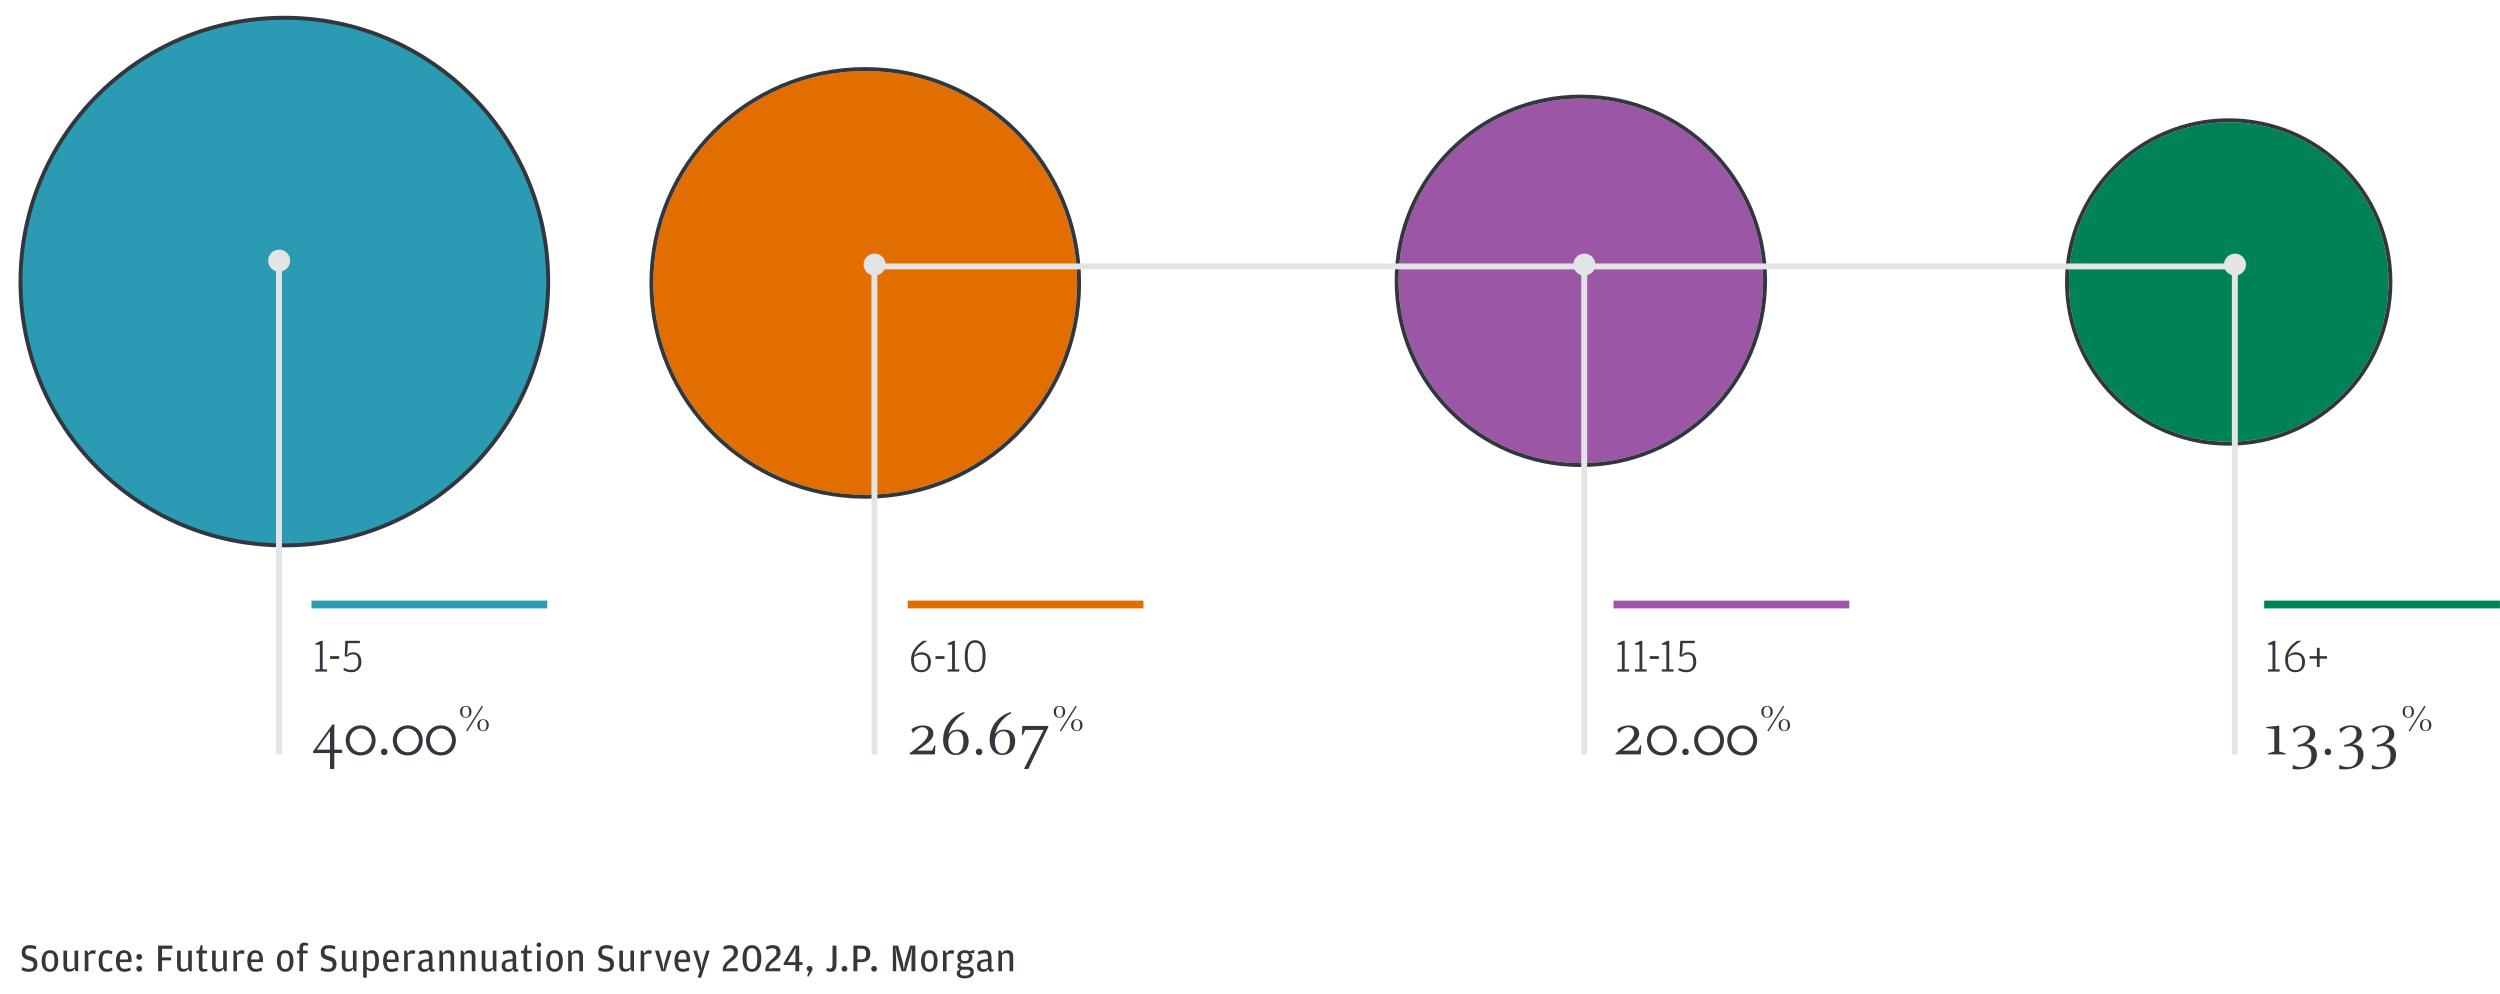 <svg width="634" height="252" viewBox="0 0 634 252" fill="none" xmlns="http://www.w3.org/2000/svg">
<g filter="url(#filter0_d_2139_235)">
<path d="M72.103 0.5C35.151 0.5 5.197 30.454 5.197 67.406C5.197 104.358 35.151 134.312 72.103 134.312C109.055 134.312 139.021 104.358 139.021 67.406C139.021 30.454 109.055 0.5 72.103 0.5Z" fill="#2B9AB3" stroke="#31373D"/>
</g>
<g filter="url(#filter1_d_2139_235)">
<path d="M565.199 27C542.827 27 524.685 45.143 524.685 67.514C524.685 89.886 542.827 108.029 565.199 108.029C587.571 108.029 605.714 89.886 605.714 67.514C605.714 45.143 587.571 27 565.199 27Z" fill="#008259"/>
<path d="M565.199 26.5C542.551 26.5 524.185 44.867 524.185 67.514C524.185 90.162 542.551 108.529 565.199 108.529C587.847 108.529 606.214 90.162 606.214 67.514C606.214 44.867 587.847 26.5 565.199 26.5Z" stroke="#31373D"/>
</g>
<g filter="url(#filter2_d_2139_235)">
<path d="M219.429 14.012C189.758 14.012 165.697 38.072 165.697 67.744C165.697 97.415 189.758 121.475 219.429 121.475C249.1 121.475 273.161 97.415 273.161 67.744C273.161 38.072 249.1 14.012 219.429 14.012Z" fill="#E26E00"/>
<path d="M219.429 13.512C189.482 13.512 165.197 37.796 165.197 67.744C165.197 97.691 189.482 121.975 219.429 121.975C249.377 121.975 273.661 97.691 273.661 67.744C273.661 37.796 249.377 13.512 219.429 13.512Z" stroke="#31373D"/>
</g>
<g filter="url(#filter3_d_2139_235)">
<path d="M400.905 21C375.38 21 354.686 41.694 354.686 67.22C354.686 92.745 375.38 113.439 400.905 113.439C426.43 113.439 447.125 92.745 447.125 67.22C447.125 41.694 426.43 21 400.905 21Z" fill="#9B57A6"/>
<path d="M400.905 20.5C375.104 20.5 354.186 41.418 354.186 67.22C354.186 93.021 375.104 113.939 400.905 113.939C426.707 113.939 447.625 93.021 447.625 67.22C447.625 41.418 426.707 20.5 400.905 20.5Z" stroke="#31373D"/>
</g>
<path d="M138.791 152.315H79V154.287H138.791V152.315Z" fill="#2B9AB3"/>
<path d="M79.973 170.315V169.751H81.113V163.511H79.973V163.199L81.425 162.503H81.833V169.751H82.937V170.315H79.973ZM83.722 167.111V166.403H86.014V167.111H83.722ZM89.191 170.483C88.171 170.483 87.535 170.195 87.067 169.907L87.247 169.391C87.883 169.679 88.303 169.883 89.071 169.883C90.235 169.883 90.883 169.367 90.883 167.951V167.831C90.883 166.295 90.331 165.959 89.467 165.959C88.675 165.959 88.375 166.259 88.111 166.547L87.415 166.439L87.583 162.503H91.267V163.103H88.219L88.123 165.095L87.931 166.163C88.267 165.779 88.723 165.419 89.527 165.419C90.655 165.419 91.651 166.091 91.651 167.891C91.651 169.403 90.643 170.483 89.191 170.483Z" fill="#31373D"/>
<path d="M289.984 152.315H230.193V154.287H289.984V152.315Z" fill="#E26E00"/>
<path d="M231.839 166.283L232.655 165.635C232.931 165.527 233.255 165.419 233.735 165.419C235.043 165.419 236.087 166.271 236.087 167.879C236.087 169.463 235.151 170.483 233.603 170.483C232.067 170.483 231.047 169.343 231.047 167.267C231.047 164.927 232.739 163.415 234.119 162.503H235.235C233.567 163.415 232.163 164.759 231.839 166.283ZM231.791 166.643C231.779 166.727 231.779 166.823 231.779 166.919V167.363C231.779 169.151 232.391 169.931 233.627 169.931C234.719 169.931 235.331 169.415 235.331 168.059V167.783C235.331 166.427 234.695 166.007 233.579 166.007C232.811 166.007 232.331 166.307 231.791 166.643ZM237.236 167.111V166.403H239.528V167.111H237.236ZM240.307 170.315V169.751H241.447V163.511H240.307V163.199L241.759 162.503H242.167V169.751H243.271V170.315H240.307ZM247.28 170.483C245.468 170.483 244.652 168.863 244.652 166.391C244.652 164.003 245.516 162.359 247.304 162.359C249.08 162.359 249.944 163.967 249.944 166.367C249.944 168.995 249.116 170.483 247.28 170.483ZM247.304 169.919C248.588 169.919 249.188 168.923 249.188 166.427V166.187C249.188 163.979 248.612 162.971 247.292 162.971C245.984 162.971 245.408 164.027 245.408 166.235V166.463C245.408 168.959 246.02 169.919 247.304 169.919Z" fill="#31373D"/>
<path d="M468.984 152.315H409.193V154.287H468.984V152.315Z" fill="#9B57A6"/>
<path d="M410.167 170.315V169.751H411.307V163.511H410.167V163.199L411.619 162.503H412.027V169.751H413.131V170.315H410.167ZM414.632 170.315V169.751H415.772V163.511H414.632V163.199L416.084 162.503H416.492V169.751H417.596V170.315H414.632ZM418.38 167.111V166.403H420.672V167.111H418.38ZM421.452 170.315V169.751H422.592V163.511H421.452V163.199L422.904 162.503H423.312V169.751H424.416V170.315H421.452ZM427.717 170.483C426.697 170.483 426.061 170.195 425.593 169.907L425.773 169.391C426.409 169.679 426.829 169.883 427.597 169.883C428.761 169.883 429.409 169.367 429.409 167.951V167.831C429.409 166.295 428.857 165.959 427.993 165.959C427.201 165.959 426.901 166.259 426.637 166.547L425.941 166.439L426.109 162.503H429.793V163.103H426.745L426.649 165.095L426.457 166.163C426.793 165.779 427.249 165.419 428.053 165.419C429.181 165.419 430.177 166.091 430.177 167.891C430.177 169.403 429.169 170.483 427.717 170.483Z" fill="#31373D"/>
<path d="M633.984 152.315H574.193V154.287H633.984V152.315Z" fill="#008259"/>
<path d="M84.782 183.7V190.109H86.764V190.968H84.782V195.032H83.691V190.985H79.463L79.38 190.588L84.336 183.7H84.782ZM83.691 185.434C83.708 185.434 80.355 190.109 80.355 190.109H83.691V185.434ZM91.455 183.948C93.586 183.948 95.254 185.55 95.254 187.763C95.254 189.861 93.834 191.579 91.455 191.579C89.109 191.579 87.672 189.861 87.672 187.763C87.672 185.55 89.357 183.948 91.455 183.948ZM88.68 187.73C88.68 189.3 89.886 190.786 91.455 190.786C93.024 190.786 94.28 189.3 94.28 187.73C94.28 186.161 93.024 184.757 91.455 184.757C89.886 184.757 88.68 186.161 88.68 187.73ZM97.448 189.828C97.91 189.828 98.274 190.208 98.274 190.671C98.274 191.15 97.91 191.513 97.448 191.513C96.969 191.513 96.606 191.15 96.606 190.671C96.606 190.208 96.969 189.828 97.448 189.828ZM103.409 183.948C105.54 183.948 107.208 185.55 107.208 187.763C107.208 189.861 105.787 191.579 103.409 191.579C101.063 191.579 99.626 189.861 99.626 187.763C99.626 185.55 101.311 183.948 103.409 183.948ZM100.634 187.73C100.634 189.3 101.839 190.786 103.409 190.786C104.978 190.786 106.233 189.3 106.233 187.73C106.233 186.161 104.978 184.757 103.409 184.757C101.839 184.757 100.634 186.161 100.634 187.73ZM111.813 183.948C113.944 183.948 115.613 185.55 115.613 187.763C115.613 189.861 114.192 191.579 111.813 191.579C109.468 191.579 108.03 189.861 108.03 187.763C108.03 185.55 109.715 183.948 111.813 183.948ZM109.038 187.73C109.038 189.3 110.244 190.786 111.813 190.786C113.383 190.786 114.638 189.3 114.638 187.73C114.638 186.161 113.383 184.757 111.813 184.757C110.244 184.757 109.038 186.161 109.038 187.73ZM118.113 179.021C119.055 179.021 119.57 179.586 119.57 180.518C119.57 181.459 118.916 182.034 118.123 182.034C117.32 182.034 116.676 181.459 116.676 180.518C116.676 179.586 117.162 179.021 118.113 179.021ZM122.504 182.411C123.446 182.411 123.961 182.976 123.961 183.908C123.961 184.849 123.307 185.424 122.514 185.424C121.711 185.424 121.067 184.849 121.067 183.908C121.067 182.976 121.553 182.411 122.504 182.411ZM121.632 183.908C121.632 184.661 121.899 185.255 122.514 185.255C123.119 185.255 123.386 184.671 123.386 183.908C123.386 183.353 123.228 182.579 122.514 182.579C121.79 182.579 121.632 183.343 121.632 183.908ZM117.241 180.518C117.241 181.271 117.509 181.866 118.123 181.866C118.728 181.866 118.995 181.281 118.995 180.518C118.995 179.963 118.837 179.19 118.123 179.19C117.4 179.19 117.241 179.953 117.241 180.518ZM118.193 185.295L122.197 178.972L122.504 179.17L118.5 185.493L118.193 185.295Z" fill="#31373D"/>
<path d="M231.52 185.963L231.14 184.955C231.933 184.311 233.089 183.964 234.047 183.964C235.319 183.964 236.707 184.509 236.707 186.012C236.707 187.02 236.013 187.73 235.369 188.309C234.394 189.168 233.106 189.96 232.527 190.357H236.393L236.987 188.986L237.219 189.019L237.087 191.315H230.743L230.71 191.001C231.421 190.489 232.808 189.481 233.898 188.457C234.741 187.664 235.402 186.772 235.402 185.88C235.402 184.922 234.625 184.427 233.915 184.427C232.957 184.427 232.015 185.203 231.52 185.963ZM240.555 186.211C241.15 185.286 241.96 185.021 242.951 185.021C244.768 185.021 245.643 186.26 245.643 187.995C245.643 190.159 244.206 191.464 242.373 191.464C240.209 191.464 239.168 189.68 239.168 187.697C239.168 184.261 241.233 181.635 244.487 180.561L244.636 180.875C243.529 181.42 242.422 182.411 241.679 183.535C241.068 184.427 240.704 185.352 240.555 186.211ZM242.422 191.067C243.711 191.067 244.322 189.481 244.322 188.094C244.322 186.971 244.157 185.451 242.67 185.451C241.348 185.451 240.489 186.591 240.489 188.176C240.489 189.349 240.968 191.067 242.422 191.067ZM248.303 189.828C248.765 189.828 249.129 190.208 249.129 190.671C249.129 191.15 248.765 191.513 248.303 191.513C247.824 191.513 247.46 191.15 247.46 190.671C247.46 190.208 247.824 189.828 248.303 189.828ZM252.364 186.211C252.959 185.286 253.768 185.021 254.759 185.021C256.576 185.021 257.452 186.26 257.452 187.995C257.452 190.159 256.014 191.464 254.181 191.464C252.017 191.464 250.976 189.68 250.976 187.697C250.976 184.261 253.041 181.635 256.295 180.561L256.444 180.875C255.337 181.42 254.23 182.411 253.487 183.535C252.876 184.427 252.513 185.352 252.364 186.211ZM254.23 191.067C255.519 191.067 256.13 189.481 256.13 188.094C256.13 186.971 255.965 185.451 254.478 185.451C253.157 185.451 252.298 186.591 252.298 188.176C252.298 189.349 252.777 191.067 254.23 191.067ZM259.17 186.392L259.252 184.096H265.81L265.876 184.344C265.876 184.344 262.126 192.141 260.772 195.032L259.665 194.999C259.962 194.42 264.654 185.104 264.654 185.104H259.996L259.417 186.409L259.17 186.392ZM268.678 179.021C269.619 179.021 270.135 179.586 270.135 180.518C270.135 181.459 269.481 182.034 268.688 182.034C267.885 182.034 267.241 181.459 267.241 180.518C267.241 179.586 267.726 179.021 268.678 179.021ZM273.068 182.411C274.01 182.411 274.525 182.976 274.525 183.908C274.525 184.849 273.871 185.424 273.078 185.424C272.276 185.424 271.631 184.849 271.631 183.908C271.631 182.976 272.117 182.411 273.068 182.411ZM272.196 183.908C272.196 184.661 272.464 185.255 273.078 185.255C273.683 185.255 273.951 184.671 273.951 183.908C273.951 183.353 273.792 182.579 273.078 182.579C272.355 182.579 272.196 183.343 272.196 183.908ZM267.806 180.518C267.806 181.271 268.073 181.866 268.688 181.866C269.292 181.866 269.56 181.281 269.56 180.518C269.56 179.963 269.401 179.19 268.688 179.19C267.964 179.19 267.806 179.953 267.806 180.518ZM268.757 185.295L272.761 178.972L273.068 179.17L269.064 185.493L268.757 185.295Z" fill="#31373D"/>
<path d="M410.52 185.963L410.14 184.955C410.933 184.311 412.089 183.964 413.047 183.964C414.319 183.964 415.707 184.509 415.707 186.012C415.707 187.02 415.013 187.73 414.369 188.309C413.394 189.168 412.106 189.96 411.527 190.357H415.393L415.987 188.986L416.219 189.019L416.087 191.315H409.743L409.71 191.001C410.421 190.489 411.808 189.481 412.898 188.457C413.741 187.664 414.402 186.772 414.402 185.88C414.402 184.922 413.625 184.427 412.915 184.427C411.957 184.427 411.015 185.203 410.52 185.963ZM421.455 183.948C423.586 183.948 425.254 185.55 425.254 187.763C425.254 189.861 423.834 191.579 421.455 191.579C419.109 191.579 417.672 189.861 417.672 187.763C417.672 185.55 419.357 183.948 421.455 183.948ZM418.68 187.73C418.68 189.3 419.886 190.786 421.455 190.786C423.024 190.786 424.28 189.3 424.28 187.73C424.28 186.161 423.024 184.757 421.455 184.757C419.886 184.757 418.68 186.161 418.68 187.73ZM427.448 189.828C427.911 189.828 428.274 190.208 428.274 190.671C428.274 191.15 427.911 191.513 427.448 191.513C426.969 191.513 426.606 191.15 426.606 190.671C426.606 190.208 426.969 189.828 427.448 189.828ZM433.409 183.948C435.54 183.948 437.208 185.55 437.208 187.763C437.208 189.861 435.787 191.579 433.409 191.579C431.063 191.579 429.626 189.861 429.626 187.763C429.626 185.55 431.311 183.948 433.409 183.948ZM430.634 187.73C430.634 189.3 431.839 190.786 433.409 190.786C434.978 190.786 436.233 189.3 436.233 187.73C436.233 186.161 434.978 184.757 433.409 184.757C431.839 184.757 430.634 186.161 430.634 187.73ZM441.813 183.948C443.944 183.948 445.613 185.55 445.613 187.763C445.613 189.861 444.192 191.579 441.813 191.579C439.468 191.579 438.03 189.861 438.03 187.763C438.03 185.55 439.715 183.948 441.813 183.948ZM439.038 187.73C439.038 189.3 440.244 190.786 441.813 190.786C443.383 190.786 444.638 189.3 444.638 187.73C444.638 186.161 443.383 184.757 441.813 184.757C440.244 184.757 439.038 186.161 439.038 187.73ZM448.113 179.021C449.055 179.021 449.57 179.586 449.57 180.518C449.57 181.459 448.916 182.034 448.123 182.034C447.32 182.034 446.676 181.459 446.676 180.518C446.676 179.586 447.162 179.021 448.113 179.021ZM452.504 182.411C453.446 182.411 453.961 182.976 453.961 183.908C453.961 184.849 453.307 185.424 452.514 185.424C451.711 185.424 451.067 184.849 451.067 183.908C451.067 182.976 451.553 182.411 452.504 182.411ZM451.632 183.908C451.632 184.661 451.899 185.255 452.514 185.255C453.119 185.255 453.386 184.671 453.386 183.908C453.386 183.353 453.228 182.579 452.514 182.579C451.79 182.579 451.632 183.343 451.632 183.908ZM447.241 180.518C447.241 181.271 447.509 181.866 448.123 181.866C448.728 181.866 448.995 181.281 448.995 180.518C448.995 179.963 448.837 179.19 448.123 179.19C447.4 179.19 447.241 179.953 447.241 180.518ZM448.193 185.295L452.197 178.972L452.504 179.17L448.5 185.493L448.193 185.295Z" fill="#31373D"/>
<path d="M578.014 190.588L579.666 191.051V191.315H575.173V191.051L576.759 190.588V184.906L574.743 184.625V184.361L578.014 184.03V190.588ZM587.575 191.298C587.575 194.156 585.081 195.114 582.669 195.114C582.19 195.114 581.744 195.065 581.397 195.015L581.463 193.958C581.926 194.255 582.752 194.536 583.594 194.536C585.444 194.536 586.171 193.231 586.171 191.513C586.171 189.63 585.114 189.217 584.139 189.217C583.578 189.217 583.049 189.349 582.768 189.432L582.686 188.903C584.321 188.755 585.808 187.747 585.808 185.996C585.808 184.988 585.263 184.377 584.305 184.377C583.264 184.377 582.355 185.087 581.81 185.946L581.43 184.939C582.025 184.493 583 183.964 584.404 183.964C585.824 183.964 587.129 184.592 587.129 186.161C587.129 187.978 584.965 188.705 584.817 188.755C584.932 188.755 587.575 188.788 587.575 191.298ZM590.367 189.828C590.83 189.828 591.193 190.208 591.193 190.671C591.193 191.15 590.83 191.513 590.367 191.513C589.888 191.513 589.525 191.15 589.525 190.671C589.525 190.208 589.888 189.828 590.367 189.828ZM599.384 191.298C599.384 194.156 596.889 195.114 594.478 195.114C593.999 195.114 593.553 195.065 593.206 195.015L593.272 193.958C593.734 194.255 594.56 194.536 595.403 194.536C597.253 194.536 597.98 193.231 597.98 191.513C597.98 189.63 596.922 189.217 595.948 189.217C595.386 189.217 594.858 189.349 594.577 189.432L594.494 188.903C596.129 188.755 597.616 187.747 597.616 185.996C597.616 184.988 597.071 184.377 596.113 184.377C595.072 184.377 594.164 185.087 593.619 185.946L593.239 184.939C593.833 184.493 594.808 183.964 596.212 183.964C597.633 183.964 598.938 184.592 598.938 186.161C598.938 187.978 596.774 188.705 596.625 188.755C596.741 188.755 599.384 188.788 599.384 191.298ZM607.643 191.298C607.643 194.156 605.149 195.114 602.737 195.114C602.258 195.114 601.812 195.065 601.465 195.015L601.531 193.958C601.994 194.255 602.82 194.536 603.662 194.536C605.512 194.536 606.239 193.231 606.239 191.513C606.239 189.63 605.182 189.217 604.207 189.217C603.646 189.217 603.117 189.349 602.836 189.432L602.754 188.903C604.389 188.755 605.876 187.747 605.876 185.996C605.876 184.988 605.33 184.377 604.372 184.377C603.332 184.377 602.423 185.087 601.878 185.946L601.498 184.939C602.093 184.493 603.067 183.964 604.471 183.964C605.892 183.964 607.197 184.592 607.197 186.161C607.197 187.978 605.033 188.705 604.884 188.755C605 188.755 607.643 188.788 607.643 191.298ZM610.742 179.021C611.684 179.021 612.199 179.586 612.199 180.518C612.199 181.459 611.545 182.034 610.752 182.034C609.949 182.034 609.305 181.459 609.305 180.518C609.305 179.586 609.791 179.021 610.742 179.021ZM615.133 182.411C616.074 182.411 616.59 182.976 616.59 183.908C616.59 184.849 615.935 185.424 615.143 185.424C614.34 185.424 613.696 184.849 613.696 183.908C613.696 182.976 614.181 182.411 615.133 182.411ZM614.26 183.908C614.26 184.661 614.528 185.255 615.143 185.255C615.747 185.255 616.015 184.671 616.015 183.908C616.015 183.353 615.856 182.579 615.143 182.579C614.419 182.579 614.26 183.343 614.26 183.908ZM609.87 180.518C609.87 181.271 610.137 181.866 610.752 181.866C611.356 181.866 611.624 181.281 611.624 180.518C611.624 179.963 611.466 179.19 610.752 179.19C610.028 179.19 609.87 179.953 609.87 180.518ZM610.821 185.295L614.825 178.972L615.133 179.17L611.129 185.493L610.821 185.295Z" fill="#31373D"/>
<path d="M575.167 170.315V169.751H576.307V163.511H575.167V163.199L576.619 162.503H577.027V169.751H578.131V170.315H575.167ZM580.304 166.283L581.12 165.635C581.396 165.527 581.72 165.419 582.2 165.419C583.508 165.419 584.552 166.271 584.552 167.879C584.552 169.463 583.616 170.483 582.068 170.483C580.532 170.483 579.512 169.343 579.512 167.267C579.512 164.927 581.204 163.415 582.584 162.503H583.7C582.032 163.415 580.628 164.759 580.304 166.283ZM580.256 166.643C580.244 166.727 580.244 166.823 580.244 166.919V167.363C580.244 169.151 580.856 169.931 582.092 169.931C583.184 169.931 583.796 169.415 583.796 168.059V167.783C583.796 166.427 583.16 166.007 582.044 166.007C581.276 166.007 580.796 166.307 580.256 166.643ZM587.572 169.151V167.039H585.7V166.391H587.572V164.279H588.268V166.391H590.14V167.039H588.268V169.151H587.572Z" fill="#31373D"/>
<line x1="222" y1="67.565" x2="568" y2="67.565" stroke="#E2E4E5" stroke-width="1.5"/>
<line x1="566.75" y1="67.315" x2="566.75" y2="191.315" stroke="#E2E4E5" stroke-width="1.5"/>
<line x1="221.75" y1="67.315" x2="221.75" y2="191.315" stroke="#E2E4E5" stroke-width="1.5"/>
<path d="M224.583 67.106C224.583 65.567 223.331 64.315 221.791 64.315C220.252 64.315 219 65.567 219 67.106C219 68.646 220.252 69.898 221.791 69.898C223.331 69.898 224.583 68.646 224.583 67.106Z" fill="#E2E4E5"/>
<line x1="70.75" y1="67.315" x2="70.75" y2="191.315" stroke="#E2E4E5" stroke-width="1.5"/>
<path d="M404.583 67.106C404.583 65.567 403.331 64.315 401.791 64.315C400.252 64.315 399 65.567 399 67.106C399 68.646 400.252 69.898 401.791 69.898C403.331 69.898 404.583 68.646 404.583 67.106Z" fill="#E2E4E5"/>
<path d="M569.583 67.106C569.583 65.567 568.331 64.315 566.791 64.315C565.252 64.315 564 65.567 564 67.106C564 68.646 565.252 69.898 566.791 69.898C568.331 69.898 569.583 68.646 569.583 67.106Z" fill="#E2E4E5"/>
<line x1="401.75" y1="67.315" x2="401.75" y2="191.315" stroke="#E2E4E5" stroke-width="1.5"/>
<path d="M73.583 66.106C73.583 64.567 72.331 63.315 70.791 63.315C69.252 63.315 68 64.567 68 66.106C68 67.646 69.252 68.898 70.791 68.898C72.331 68.898 73.583 67.646 73.583 66.106Z" fill="#E2E4E5"/>
<path d="M7.4 246.455C6.44 246.455 5.89 246.235 5.46 245.995L5.64 245.285C6.19 245.525 6.64 245.695 7.26 245.695C8.12 245.695 8.52 245.465 8.52 244.635C8.52 243.985 8.28 243.765 7.3 243.495C6.13 243.185 5.51 242.815 5.51 241.525C5.51 240.335 6.23 239.685 7.52 239.685C8.32 239.685 8.79 239.825 9.21 240.005L9.07 240.765C8.55 240.595 8.23 240.495 7.55 240.495C6.77 240.495 6.44 240.735 6.44 241.435C6.44 242.095 6.62 242.265 7.64 242.545C8.78 242.845 9.49 243.255 9.49 244.515C9.49 245.785 8.76 246.455 7.4 246.455ZM12.671 246.455C11.371 246.455 10.561 245.475 10.561 243.715C10.561 241.925 11.391 240.975 12.671 240.975C13.951 240.975 14.771 241.925 14.771 243.685C14.771 245.475 13.971 246.455 12.671 246.455ZM12.671 245.745C13.381 245.745 13.811 245.265 13.811 243.805V243.645C13.811 242.115 13.421 241.705 12.671 241.705C11.921 241.705 11.521 242.115 11.521 243.595V243.765C11.521 245.265 11.951 245.745 12.671 245.745ZM18.9 245.345V241.075H19.82V246.315H19.25L18.92 245.675L18.47 246.225C18.23 246.335 17.9 246.425 17.49 246.425C16.63 246.425 16.09 245.915 16.09 244.755V241.075H17.01V244.865C17.01 245.515 17.31 245.725 17.76 245.725C18.25 245.725 18.56 245.575 18.9 245.345ZM22.396 241.785L22.926 241.145C23.156 241.035 23.386 240.975 23.656 240.975C23.976 240.975 24.196 241.055 24.316 241.125L24.146 241.965C23.956 241.885 23.756 241.825 23.416 241.825C23.016 241.825 22.716 241.985 22.416 242.195V246.315H21.496V241.075H22.056L22.396 241.785ZM27.079 246.455C25.749 246.455 25.019 245.515 25.019 243.695C25.019 241.865 25.729 240.975 27.079 240.975C27.659 240.975 28.159 241.125 28.499 241.285L28.359 241.985C27.909 241.845 27.549 241.745 27.139 241.745C26.379 241.745 25.979 242.075 25.979 243.585V243.745C25.979 245.285 26.389 245.715 27.139 245.715C27.619 245.715 27.959 245.575 28.399 245.375L28.549 246.065C28.219 246.255 27.709 246.455 27.079 246.455ZM30.368 243.985C30.388 245.285 30.758 245.715 31.648 245.715C32.138 245.715 32.568 245.565 33.018 245.375L33.168 246.055C32.858 246.225 32.248 246.455 31.588 246.455C30.158 246.455 29.408 245.525 29.408 243.705C29.408 241.835 30.238 240.975 31.488 240.975C32.798 240.975 33.368 241.915 33.368 243.415V243.985H30.368ZM30.368 243.325H32.478V243.165C32.478 242.055 32.158 241.655 31.498 241.655C30.818 241.655 30.418 241.995 30.368 243.325ZM35.303 243.405C34.913 243.405 34.572 243.105 34.572 242.675C34.572 242.235 34.913 241.935 35.303 241.935C35.712 241.935 36.042 242.235 36.042 242.675C36.042 243.105 35.712 243.405 35.303 243.405ZM35.303 246.425C34.913 246.425 34.572 246.125 34.572 245.695C34.572 245.255 34.913 244.955 35.303 244.955C35.712 244.955 36.042 245.255 36.042 245.695C36.042 246.125 35.712 246.425 35.303 246.425ZM40.096 246.315V239.805H43.706V240.615H41.096V242.795H43.376V243.545H41.096V246.315H40.096ZM47.722 245.345V241.075H48.642V246.315H48.072L47.742 245.675L47.292 246.225C47.052 246.335 46.722 246.425 46.312 246.425C45.452 246.425 44.912 245.915 44.912 244.755V241.075H45.832V244.865C45.832 245.515 46.132 245.725 46.582 245.725C47.072 245.725 47.382 245.575 47.722 245.345ZM51.558 246.425C50.768 246.425 50.428 245.985 50.428 245.075V241.765H49.808V241.075H50.488L50.928 239.665H51.348V241.075H52.488V241.765H51.348V245.275C51.348 245.625 51.448 245.725 51.818 245.725H52.568L52.618 246.215C52.358 246.315 51.998 246.425 51.558 246.425ZM56.599 245.345V241.075H57.519V246.315H56.949L56.619 245.675L56.169 246.225C55.929 246.335 55.599 246.425 55.189 246.425C54.329 246.425 53.789 245.915 53.789 244.755V241.075H54.709V244.865C54.709 245.515 55.009 245.725 55.459 245.725C55.949 245.725 56.259 245.575 56.599 245.345ZM60.095 241.785L60.625 241.145C60.855 241.035 61.085 240.975 61.355 240.975C61.675 240.975 61.895 241.055 62.015 241.125L61.845 241.965C61.655 241.885 61.455 241.825 61.115 241.825C60.715 241.825 60.415 241.985 60.115 242.195V246.315H59.195V241.075H59.755L60.095 241.785ZM63.677 243.985C63.697 245.285 64.067 245.715 64.957 245.715C65.447 245.715 65.877 245.565 66.327 245.375L66.477 246.055C66.167 246.225 65.557 246.455 64.897 246.455C63.467 246.455 62.717 245.525 62.717 243.705C62.717 241.835 63.547 240.975 64.797 240.975C66.107 240.975 66.677 241.915 66.677 243.415V243.985H63.677ZM63.677 243.325H65.787V243.165C65.787 242.055 65.467 241.655 64.807 241.655C64.127 241.655 63.727 241.995 63.677 243.325ZM72.337 246.455C71.037 246.455 70.227 245.475 70.227 243.715C70.227 241.925 71.057 240.975 72.337 240.975C73.617 240.975 74.437 241.925 74.437 243.685C74.437 245.475 73.637 246.455 72.337 246.455ZM72.337 245.745C73.047 245.745 73.477 245.265 73.477 243.805V243.645C73.477 242.115 73.087 241.705 72.337 241.705C71.587 241.705 71.187 242.115 71.187 243.595V243.765C71.187 245.265 71.617 245.745 72.337 245.745ZM75.936 241.765H75.296V241.075H75.936V240.475C75.936 239.505 76.385 239.045 77.156 239.045C77.596 239.045 77.936 239.155 78.156 239.275L78.115 239.785H77.335C76.975 239.785 76.846 239.925 76.846 240.245V241.075H78.005V241.765H76.846V246.315H75.936V241.765ZM83.246 246.455C82.286 246.455 81.736 246.235 81.306 245.995L81.486 245.285C82.036 245.525 82.486 245.695 83.106 245.695C83.966 245.695 84.366 245.465 84.366 244.635C84.366 243.985 84.126 243.765 83.146 243.495C81.976 243.185 81.356 242.815 81.356 241.525C81.356 240.335 82.076 239.685 83.366 239.685C84.166 239.685 84.636 239.825 85.056 240.005L84.916 240.765C84.396 240.595 84.076 240.495 83.396 240.495C82.616 240.495 82.286 240.735 82.286 241.435C82.286 242.095 82.466 242.265 83.486 242.545C84.626 242.845 85.336 243.255 85.336 244.515C85.336 245.785 84.606 246.455 83.246 246.455ZM89.498 245.345V241.075H90.418V246.315H89.847L89.517 245.675L89.067 246.225C88.828 246.335 88.498 246.425 88.088 246.425C87.228 246.425 86.688 245.915 86.688 244.755V241.075H87.608V244.865C87.608 245.515 87.907 245.725 88.358 245.725C88.847 245.725 89.157 245.575 89.498 245.345ZM92.974 241.705L93.463 241.155C93.683 241.065 93.954 240.975 94.334 240.975C95.493 240.975 96.103 241.915 96.103 243.705C96.103 245.455 95.484 246.295 94.284 246.295C93.724 246.295 93.303 246.065 93.013 245.845V247.935H92.094V241.075H92.653L92.974 241.705ZM93.013 245.295C93.243 245.455 93.594 245.675 94.073 245.675C94.784 245.675 95.153 245.175 95.153 243.845V243.515C95.153 242.175 94.803 241.725 94.103 241.725C93.694 241.725 93.353 241.855 93.013 242.085V245.295ZM98.109 243.985C98.129 245.285 98.499 245.715 99.389 245.715C99.879 245.715 100.309 245.565 100.759 245.375L100.909 246.055C100.599 246.225 99.989 246.455 99.329 246.455C97.899 246.455 97.149 245.525 97.149 243.705C97.149 241.835 97.979 240.975 99.229 240.975C100.539 240.975 101.109 241.915 101.109 243.415V243.985H98.109ZM98.109 243.325H100.219V243.165C100.219 242.055 99.899 241.655 99.239 241.655C98.559 241.655 98.159 241.995 98.109 243.325ZM103.394 241.785L103.924 241.145C104.154 241.035 104.384 240.975 104.654 240.975C104.974 240.975 105.194 241.055 105.314 241.125L105.144 241.965C104.954 241.885 104.754 241.825 104.414 241.825C104.014 241.825 103.714 241.985 103.414 242.195V246.315H102.494V241.075H103.054L103.394 241.785ZM108.766 243.215V242.675C108.766 242.145 108.586 241.755 107.926 241.755C107.446 241.755 106.946 241.895 106.376 242.095L106.236 241.385C106.706 241.185 107.276 240.975 107.986 240.975C109.186 240.975 109.676 241.565 109.676 242.995V245.455C109.676 245.735 109.776 245.805 109.996 245.805H110.206L110.236 246.255C110.136 246.335 109.936 246.425 109.656 246.425C109.496 246.425 109.326 246.405 109.186 246.355L108.816 245.775L108.376 246.285C108.176 246.375 107.876 246.455 107.506 246.455C106.696 246.455 106.006 246.055 106.006 244.945C106.006 243.875 106.566 243.475 107.906 243.315L108.766 243.215ZM108.766 245.365V243.775L107.966 243.875C107.206 243.955 106.896 244.185 106.896 244.865V244.945C106.896 245.545 107.196 245.795 107.786 245.795C108.286 245.795 108.576 245.585 108.766 245.365ZM112.329 241.745L112.819 241.185C113.049 241.075 113.359 240.975 113.769 240.975C114.649 240.975 115.179 241.475 115.179 242.635V246.315H114.259V242.515C114.259 241.925 113.959 241.725 113.489 241.725C113.029 241.725 112.729 241.875 112.349 242.115V246.315H111.429V241.075H111.989L112.329 241.745ZM117.714 241.745L118.204 241.185C118.434 241.075 118.744 240.975 119.154 240.975C120.034 240.975 120.564 241.475 120.564 242.635V246.315H119.644V242.515C119.644 241.925 119.344 241.725 118.874 241.725C118.414 241.725 118.114 241.875 117.734 242.115V246.315H116.814V241.075H117.374L117.714 241.745ZM124.97 245.345V241.075H125.89V246.315H125.32L124.99 245.675L124.54 246.225C124.3 246.335 123.97 246.425 123.56 246.425C122.7 246.425 122.16 245.915 122.16 244.755V241.075H123.08V244.865C123.08 245.515 123.38 245.725 123.83 245.725C124.32 245.725 124.63 245.575 124.97 245.345ZM129.996 243.215V242.675C129.996 242.145 129.816 241.755 129.156 241.755C128.676 241.755 128.176 241.895 127.606 242.095L127.466 241.385C127.936 241.185 128.506 240.975 129.216 240.975C130.416 240.975 130.906 241.565 130.906 242.995V245.455C130.906 245.735 131.006 245.805 131.226 245.805H131.436L131.466 246.255C131.366 246.335 131.166 246.425 130.886 246.425C130.726 246.425 130.556 246.405 130.416 246.355L130.046 245.775L129.606 246.285C129.406 246.375 129.106 246.455 128.736 246.455C127.926 246.455 127.236 246.055 127.236 244.945C127.236 243.875 127.796 243.475 129.136 243.315L129.996 243.215ZM129.996 245.365V243.775L129.196 243.875C128.436 243.955 128.126 244.185 128.126 244.865V244.945C128.126 245.545 128.426 245.795 129.016 245.795C129.516 245.795 129.806 245.585 129.996 245.365ZM133.898 246.425C133.108 246.425 132.768 245.985 132.768 245.075V241.765H132.148V241.075H132.828L133.268 239.665H133.688V241.075H134.828V241.765H133.688V245.275C133.688 245.625 133.788 245.725 134.158 245.725H134.908L134.958 246.215C134.698 246.315 134.338 246.425 133.898 246.425ZM136.669 240.185C136.349 240.185 136.069 239.955 136.069 239.605C136.069 239.255 136.349 239.015 136.669 239.015C136.989 239.015 137.259 239.255 137.259 239.605C137.259 239.955 136.989 240.185 136.669 240.185ZM136.199 246.315V241.075H137.119V246.315H136.199ZM140.63 246.455C139.33 246.455 138.52 245.475 138.52 243.715C138.52 241.925 139.35 240.975 140.63 240.975C141.91 240.975 142.73 241.925 142.73 243.685C142.73 245.475 141.93 246.455 140.63 246.455ZM140.63 245.745C141.34 245.745 141.77 245.265 141.77 243.805V243.645C141.77 242.115 141.38 241.705 140.63 241.705C139.88 241.705 139.48 242.115 139.48 243.595V243.765C139.48 245.265 139.91 245.745 140.63 245.745ZM144.988 241.745L145.478 241.185C145.708 241.075 146.018 240.975 146.428 240.975C147.308 240.975 147.838 241.475 147.838 242.635V246.315H146.918V242.515C146.918 241.925 146.618 241.725 146.148 241.725C145.688 241.725 145.388 241.875 145.008 242.115V246.315H144.088V241.075H144.648L144.988 241.745ZM153.619 246.455C152.659 246.455 152.109 246.235 151.679 245.995L151.859 245.285C152.409 245.525 152.859 245.695 153.479 245.695C154.339 245.695 154.739 245.465 154.739 244.635C154.739 243.985 154.499 243.765 153.519 243.495C152.349 243.185 151.729 242.815 151.729 241.525C151.729 240.335 152.449 239.685 153.739 239.685C154.539 239.685 155.009 239.825 155.429 240.005L155.289 240.765C154.769 240.595 154.449 240.495 153.769 240.495C152.989 240.495 152.659 240.735 152.659 241.435C152.659 242.095 152.839 242.265 153.859 242.545C154.999 242.845 155.709 243.255 155.709 244.515C155.709 245.785 154.979 246.455 153.619 246.455ZM159.871 245.345V241.075H160.791V246.315H160.221L159.891 245.675L159.441 246.225C159.201 246.335 158.871 246.425 158.461 246.425C157.601 246.425 157.061 245.915 157.061 244.755V241.075H157.981V244.865C157.981 245.515 158.281 245.725 158.731 245.725C159.221 245.725 159.531 245.575 159.871 245.345ZM163.367 241.785L163.897 241.145C164.127 241.035 164.357 240.975 164.627 240.975C164.947 240.975 165.167 241.055 165.287 241.125L165.117 241.965C164.927 241.885 164.727 241.825 164.387 241.825C163.987 241.825 163.687 241.985 163.387 242.195V246.315H162.467V241.075H163.027L163.367 241.785ZM167.751 246.315L166.111 241.075H167.071L167.991 244.305L168.251 245.985L168.511 244.305L169.451 241.075H170.321L168.701 246.315H167.751ZM172.003 243.985C172.023 245.285 172.393 245.715 173.283 245.715C173.773 245.715 174.203 245.565 174.653 245.375L174.803 246.055C174.493 246.225 173.883 246.455 173.223 246.455C171.793 246.455 171.043 245.525 171.043 243.705C171.043 241.835 171.873 240.975 173.123 240.975C174.433 240.975 175.003 241.915 175.003 243.415V243.985H172.003ZM172.003 243.325H174.113V243.165C174.113 242.055 173.793 241.655 173.133 241.655C172.453 241.655 172.053 241.995 172.003 243.325ZM176.928 247.935L177.478 246.155L175.788 241.075H176.738L177.678 244.135L177.928 245.655L178.198 244.135L179.128 241.075H179.998L177.818 247.935H176.928ZM183.293 246.315V245.565L183.353 245.345C183.603 244.415 184.313 243.825 184.983 243.245C185.703 242.615 186.093 242.275 186.093 241.645V241.525C186.093 240.705 185.753 240.485 185.053 240.485C184.473 240.485 184.083 240.645 183.593 240.855L183.423 240.155C183.793 239.945 184.323 239.685 185.213 239.685C186.573 239.685 187.133 240.465 187.133 241.495C187.133 242.595 186.383 243.155 185.493 243.845C184.843 244.355 184.353 244.735 184.173 245.515L184.143 245.665L185.273 245.535H187.063V246.315H183.293ZM190.669 246.455C189.039 246.455 188.309 245.085 188.309 243.045C188.309 241.085 189.069 239.685 190.689 239.685C192.309 239.685 193.059 241.055 193.059 243.025C193.059 245.145 192.309 246.455 190.669 246.455ZM190.689 245.725C191.629 245.725 192.039 245.075 192.039 243.145V242.805C192.039 241.095 191.649 240.455 190.679 240.455C189.719 240.455 189.329 241.125 189.329 242.845V243.175C189.329 245.095 189.749 245.725 190.689 245.725ZM194.103 246.315V245.565L194.163 245.345C194.413 244.415 195.123 243.825 195.793 243.245C196.513 242.615 196.903 242.275 196.903 241.645V241.525C196.903 240.705 196.563 240.485 195.863 240.485C195.283 240.485 194.893 240.645 194.403 240.855L194.233 240.155C194.603 239.945 195.133 239.685 196.023 239.685C197.383 239.685 197.943 240.465 197.943 241.495C197.943 242.595 197.193 243.155 196.303 243.845C195.653 244.355 195.163 244.735 194.983 245.515L194.953 245.665L196.083 245.535H197.873V246.315H194.103ZM201.705 246.315V244.735H198.735V244.245L201.415 239.805H202.675V244.005H203.515V244.735H202.675V246.315H201.705ZM199.725 244.005H201.715V241.795L201.795 240.245L201.195 241.565L199.725 244.005ZM205.004 247.695L204.704 247.555L205.154 246.255L204.774 246.165C204.684 246.075 204.584 245.925 204.584 245.695C204.584 245.245 204.914 244.955 205.314 244.955C205.724 244.955 206.054 245.255 206.054 245.685C206.054 246.055 205.834 246.395 205.634 246.715L205.004 247.695ZM210.689 246.455C210.169 246.455 209.799 246.305 209.569 246.175L209.669 245.435C209.949 245.545 210.169 245.635 210.469 245.635C210.889 245.635 211.129 245.415 211.129 244.505V239.805H212.129V244.285C212.129 245.675 211.719 246.455 210.689 246.455ZM214.166 246.425C213.766 246.425 213.426 246.125 213.426 245.695C213.426 245.255 213.766 244.955 214.166 244.955C214.566 244.955 214.896 245.255 214.896 245.695C214.896 246.125 214.566 246.425 214.166 246.425ZM216.426 246.315V239.805H218.506C219.986 239.805 220.706 240.625 220.706 241.885C220.706 243.105 220.006 243.995 218.506 243.995H217.426V246.315H216.426ZM217.426 243.285H218.436C219.316 243.285 219.646 242.925 219.646 241.965V241.815C219.646 240.885 219.306 240.585 218.416 240.585H217.426V243.285ZM221.675 246.425C221.275 246.425 220.935 246.125 220.935 245.695C220.935 245.255 221.275 244.955 221.675 244.955C222.075 244.955 222.405 245.255 222.405 245.695C222.405 246.125 222.075 246.425 221.675 246.425ZM226.43 246.315V239.805H227.75L228.95 244.125L229.23 245.925L229.51 244.125L230.76 239.805H232.13V246.315H231.15V243.075L231.33 240.195L230.87 242.285L229.7 246.315H228.65L227.53 242.345L227.1 240.195L227.27 243.085V246.315H226.43ZM235.684 246.455C234.384 246.455 233.574 245.475 233.574 243.715C233.574 241.925 234.404 240.975 235.684 240.975C236.964 240.975 237.784 241.925 237.784 243.685C237.784 245.475 236.984 246.455 235.684 246.455ZM235.684 245.745C236.394 245.745 236.824 245.265 236.824 243.805V243.645C236.824 242.115 236.434 241.705 235.684 241.705C234.934 241.705 234.534 242.115 234.534 243.595V243.765C234.534 245.265 234.964 245.745 235.684 245.745ZM240.043 241.785L240.573 241.145C240.803 241.035 241.033 240.975 241.303 240.975C241.623 240.975 241.843 241.055 241.963 241.125L241.793 241.965C241.603 241.885 241.403 241.825 241.063 241.825C240.663 241.825 240.363 241.985 240.063 242.195V246.315H239.143V241.075H239.703L240.043 241.785ZM245.874 241.285L247.064 240.865V241.725H245.884L246.534 242.145C246.574 242.295 246.614 242.425 246.614 242.645C246.614 243.935 245.704 244.365 244.704 244.365C244.374 244.365 244.074 244.315 243.824 244.205C243.684 244.305 243.564 244.465 243.564 244.675C243.564 245.005 243.764 245.175 244.214 245.175H245.364C246.404 245.175 246.954 245.605 246.954 246.475C246.954 247.615 245.934 248.115 244.624 248.115C243.324 248.115 242.644 247.625 242.644 246.835C242.644 246.445 242.804 246.235 242.904 246.115L243.484 245.825C243.124 245.725 242.834 245.465 242.834 244.955C242.834 244.625 242.954 244.425 243.044 244.305L243.604 244.005L243.004 243.625C242.874 243.375 242.774 243.065 242.774 242.675C242.774 241.405 243.784 240.975 244.704 240.975C245.144 240.975 245.544 241.075 245.874 241.285ZM244.704 243.745C245.384 243.745 245.694 243.445 245.694 242.745V242.615C245.694 241.985 245.384 241.655 244.704 241.655C244.004 241.655 243.694 241.985 243.694 242.605V242.735C243.694 243.445 244.004 243.745 244.704 243.745ZM243.834 245.915C243.594 246.115 243.444 246.355 243.444 246.695C243.444 247.205 243.814 247.435 244.644 247.435C245.614 247.435 246.094 247.035 246.094 246.565V246.505C246.094 246.175 245.934 245.915 245.354 245.915H243.834ZM250.527 243.215V242.675C250.527 242.145 250.347 241.755 249.687 241.755C249.207 241.755 248.707 241.895 248.137 242.095L247.997 241.385C248.467 241.185 249.037 240.975 249.747 240.975C250.947 240.975 251.437 241.565 251.437 242.995V245.455C251.437 245.735 251.537 245.805 251.757 245.805H251.967L251.997 246.255C251.897 246.335 251.697 246.425 251.417 246.425C251.257 246.425 251.087 246.405 250.947 246.355L250.577 245.775L250.137 246.285C249.937 246.375 249.637 246.455 249.267 246.455C248.457 246.455 247.767 246.055 247.767 244.945C247.767 243.875 248.327 243.475 249.667 243.315L250.527 243.215ZM250.527 245.365V243.775L249.727 243.875C248.967 243.955 248.657 244.185 248.657 244.865V244.945C248.657 245.545 248.957 245.795 249.547 245.795C250.047 245.795 250.337 245.585 250.527 245.365ZM254.09 241.745L254.58 241.185C254.81 241.075 255.12 240.975 255.53 240.975C256.41 240.975 256.94 241.475 256.94 242.635V246.315H256.02V242.515C256.02 241.925 255.72 241.725 255.25 241.725C254.79 241.725 254.49 241.875 254.11 242.115V246.315H253.19V241.075H253.75L254.09 241.745Z" fill="#31373D"/>
<defs>
<filter id="filter0_d_2139_235" x="0.697" y="0" width="142.823" height="142.812" filterUnits="userSpaceOnUse" color-interpolation-filters="sRGB">
<feFlood flood-opacity="0" result="BackgroundImageFix"/>
<feColorMatrix in="SourceAlpha" type="matrix" values="0 0 0 0 0 0 0 0 0 0 0 0 0 0 0 0 0 0 127 0" result="hardAlpha"/>
<feOffset dy="4"/>
<feGaussianBlur stdDeviation="2"/>
<feComposite in2="hardAlpha" operator="out"/>
<feColorMatrix type="matrix" values="0 0 0 0 0 0 0 0 0 0 0 0 0 0 0 0 0 0 0.25 0"/>
<feBlend mode="normal" in2="BackgroundImageFix" result="effect1_dropShadow_2139_235"/>
<feBlend mode="normal" in="SourceGraphic" in2="effect1_dropShadow_2139_235" result="shape"/>
</filter>
<filter id="filter1_d_2139_235" x="519.685" y="26" width="91.029" height="91.029" filterUnits="userSpaceOnUse" color-interpolation-filters="sRGB">
<feFlood flood-opacity="0" result="BackgroundImageFix"/>
<feColorMatrix in="SourceAlpha" type="matrix" values="0 0 0 0 0 0 0 0 0 0 0 0 0 0 0 0 0 0 127 0" result="hardAlpha"/>
<feOffset dy="4"/>
<feGaussianBlur stdDeviation="2"/>
<feComposite in2="hardAlpha" operator="out"/>
<feColorMatrix type="matrix" values="0 0 0 0 0 0 0 0 0 0 0 0 0 0 0 0 0 0 0.25 0"/>
<feBlend mode="normal" in2="BackgroundImageFix" result="effect1_dropShadow_2139_235"/>
<feBlend mode="normal" in="SourceGraphic" in2="effect1_dropShadow_2139_235" result="shape"/>
</filter>
<filter id="filter2_d_2139_235" x="160.697" y="13.012" width="117.464" height="117.464" filterUnits="userSpaceOnUse" color-interpolation-filters="sRGB">
<feFlood flood-opacity="0" result="BackgroundImageFix"/>
<feColorMatrix in="SourceAlpha" type="matrix" values="0 0 0 0 0 0 0 0 0 0 0 0 0 0 0 0 0 0 127 0" result="hardAlpha"/>
<feOffset dy="4"/>
<feGaussianBlur stdDeviation="2"/>
<feComposite in2="hardAlpha" operator="out"/>
<feColorMatrix type="matrix" values="0 0 0 0 0 0 0 0 0 0 0 0 0 0 0 0 0 0 0.25 0"/>
<feBlend mode="normal" in2="BackgroundImageFix" result="effect1_dropShadow_2139_235"/>
<feBlend mode="normal" in="SourceGraphic" in2="effect1_dropShadow_2139_235" result="shape"/>
</filter>
<filter id="filter3_d_2139_235" x="349.686" y="20" width="102.439" height="102.439" filterUnits="userSpaceOnUse" color-interpolation-filters="sRGB">
<feFlood flood-opacity="0" result="BackgroundImageFix"/>
<feColorMatrix in="SourceAlpha" type="matrix" values="0 0 0 0 0 0 0 0 0 0 0 0 0 0 0 0 0 0 127 0" result="hardAlpha"/>
<feOffset dy="4"/>
<feGaussianBlur stdDeviation="2"/>
<feComposite in2="hardAlpha" operator="out"/>
<feColorMatrix type="matrix" values="0 0 0 0 0 0 0 0 0 0 0 0 0 0 0 0 0 0 0.25 0"/>
<feBlend mode="normal" in2="BackgroundImageFix" result="effect1_dropShadow_2139_235"/>
<feBlend mode="normal" in="SourceGraphic" in2="effect1_dropShadow_2139_235" result="shape"/>
</filter>
</defs>
</svg>
